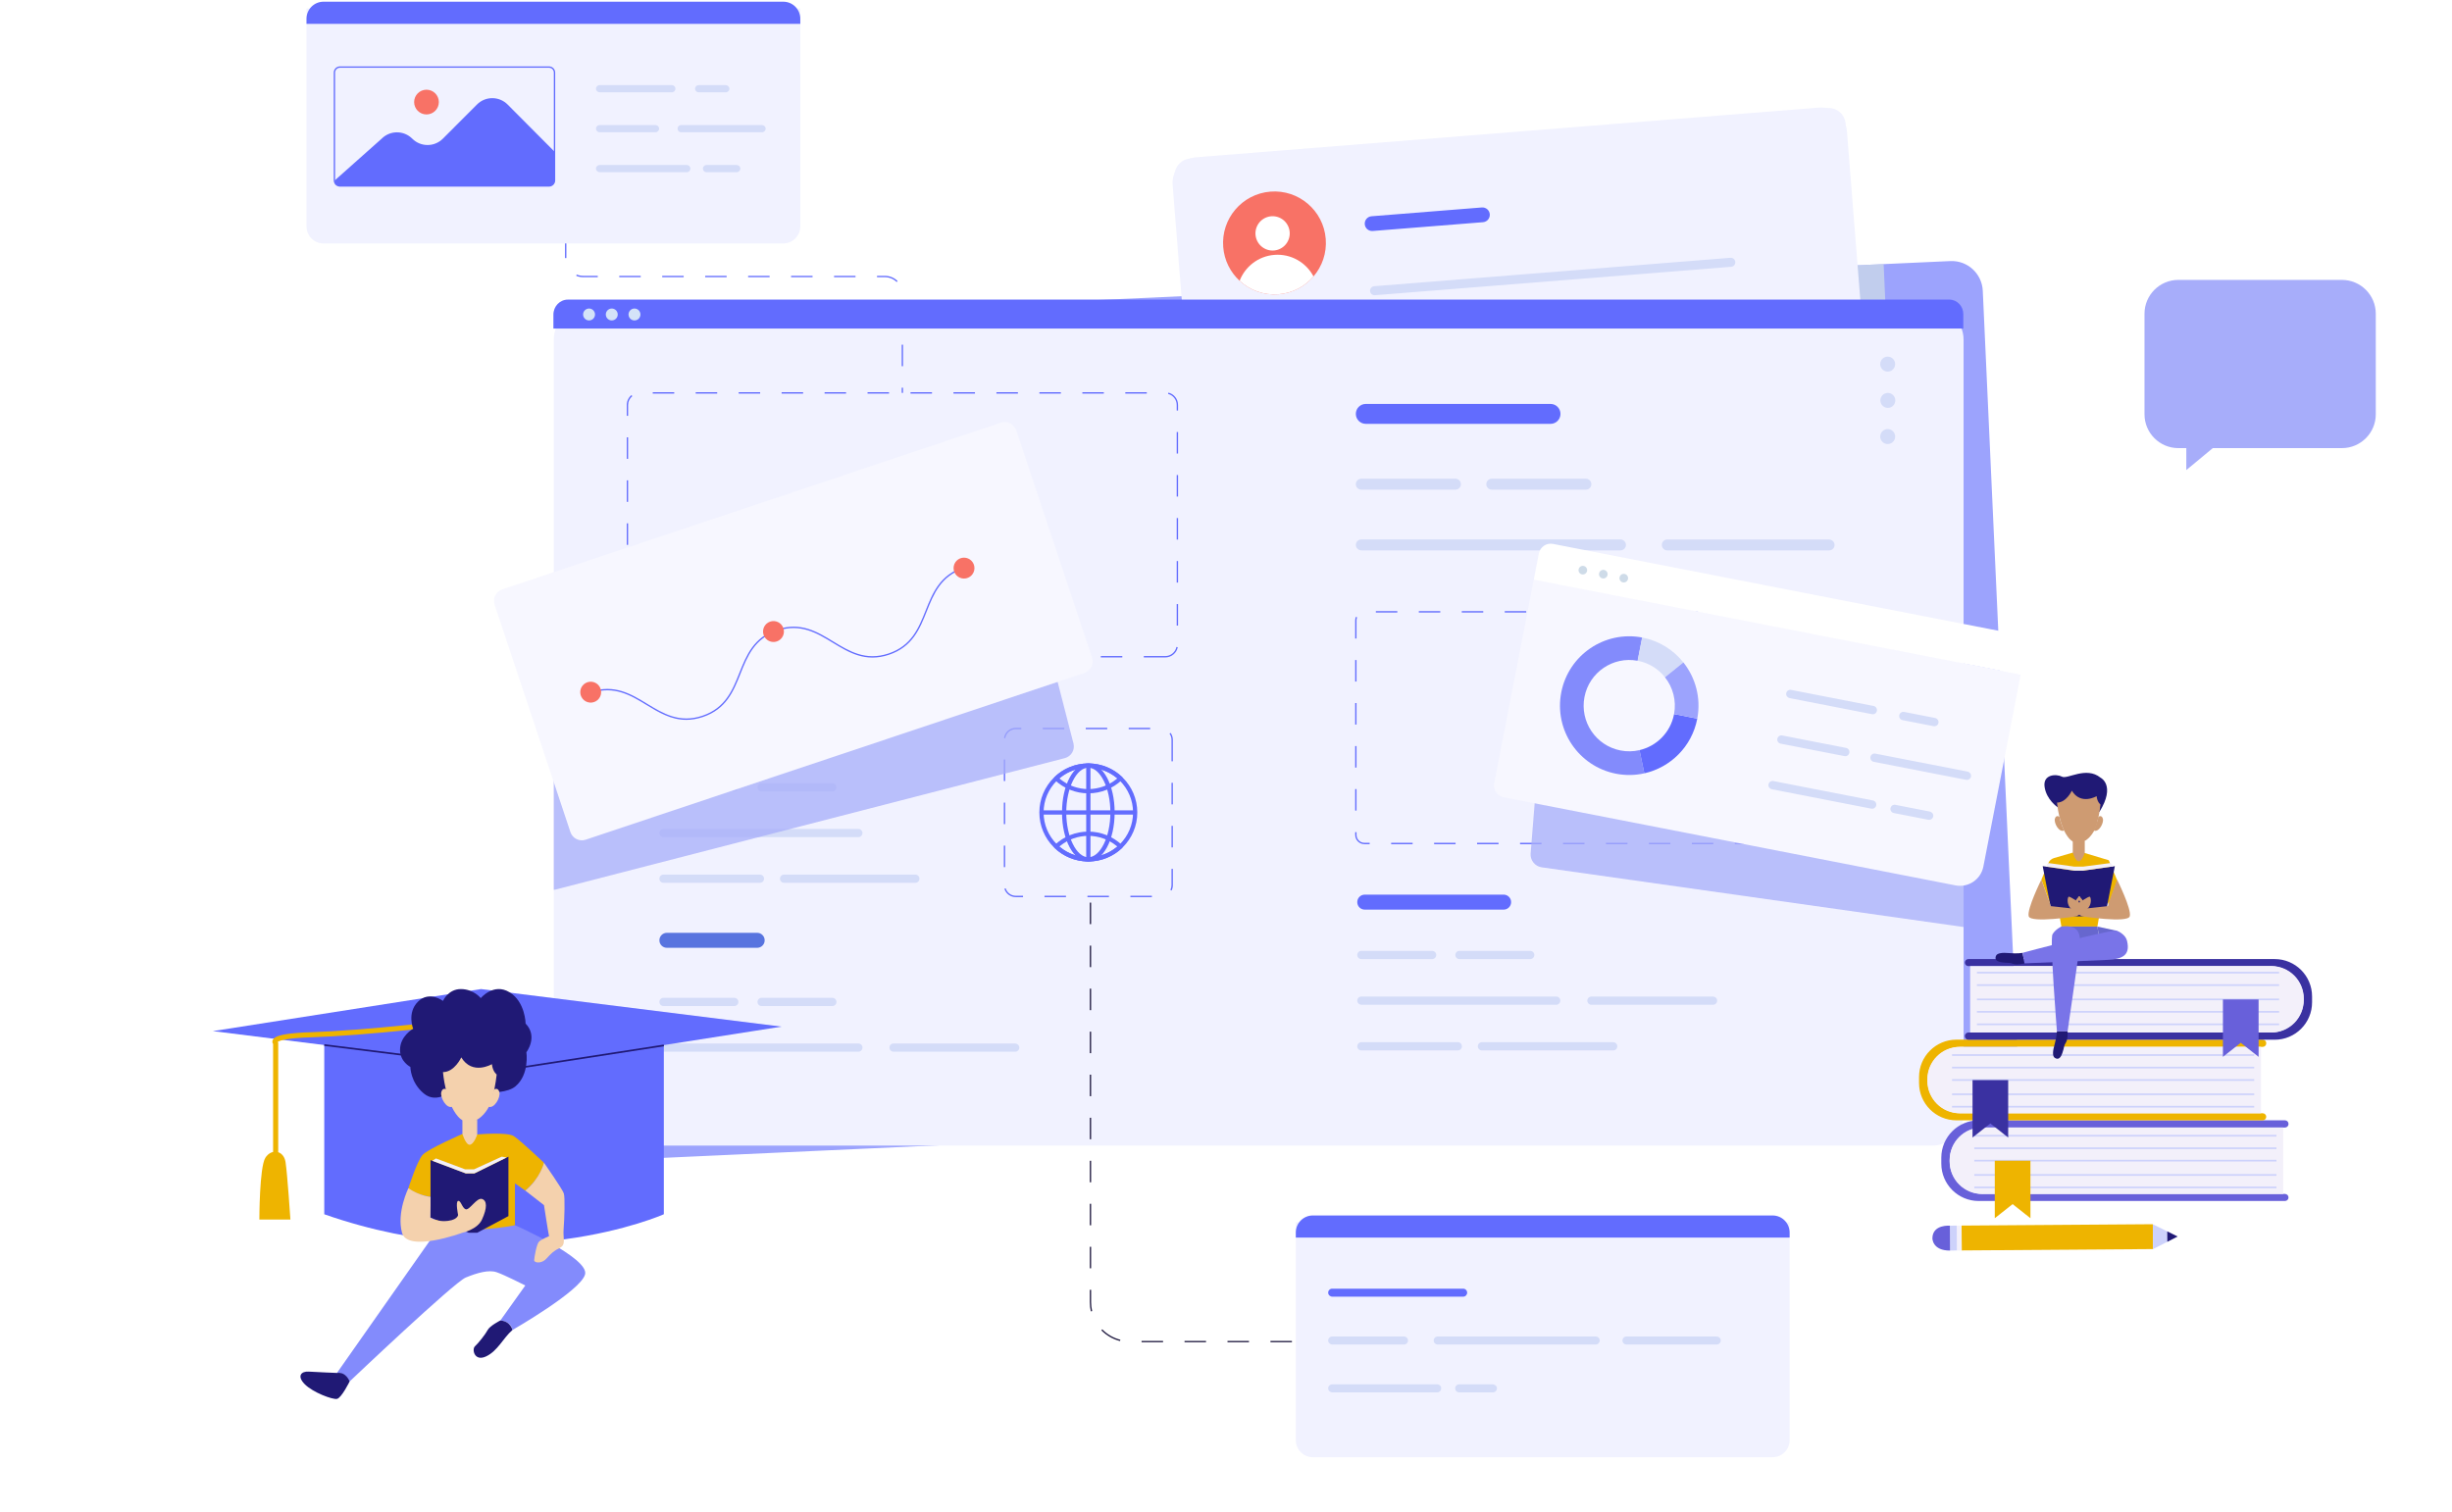 <svg width="1440" height="888" viewBox="0 0 1440 888" fill="none" xmlns="http://www.w3.org/2000/svg">
<g clip-path="url(#clip0_1_37229)">
<path d="M689.791 103.908C689.354 98.403 693.463 93.585 698.969 93.148L1073.11 63.46C1078.62 63.024 1083.44 67.132 1083.87 72.638L1093.21 190.268C1093.64 195.774 1089.53 200.591 1084.03 201.028L709.885 230.716C704.379 231.153 699.562 227.044 699.125 221.538L689.791 103.908Z" fill="#F1F2FF"/>
<path d="M1167.74 644.582L377.178 680.729C367.094 681.192 358.548 673.371 358.087 663.271L337.37 208.63C336.908 198.529 344.716 189.969 354.799 189.507L709.378 173.297L1106.21 155.145L1145.35 153.359C1155.43 152.897 1163.98 160.71 1164.44 170.811L1185.16 625.459C1185.62 635.552 1177.82 644.12 1167.74 644.582Z" fill="#9CA3FD"/>
<g style="mix-blend-mode:multiply" opacity="0.75">
<path d="M1110.94 261.662C1111.31 270.002 1104.86 277.072 1096.53 277.442L729.855 293.791C721.522 294.161 714.471 287.692 714.095 279.352L709.387 173.293L1106.22 155.141L1110.95 261.659L1110.94 261.662Z" fill="#CEDBE8"/>
</g>
<path d="M1083.04 247.378L717.157 276.562C708.846 277.223 701.567 271.014 700.907 262.685L688.661 108.656C688.001 100.331 694.204 93.04 702.515 92.379L1068.4 63.195C1076.71 62.533 1083.99 68.743 1084.65 77.072L1096.89 231.1C1097.55 239.426 1091.35 246.716 1083.04 247.378Z" fill="#F1F2FF"/>
<path d="M778.569 140.313C779.233 148.667 776.442 156.509 771.386 162.395C766.38 168.256 759.151 172.21 750.861 172.872C742.123 173.569 733.964 170.461 728 164.941C722.603 159.962 718.996 153.02 718.367 145.114C717.043 128.463 729.445 113.892 746.068 112.566C762.698 111.239 777.248 123.662 778.572 140.313H778.569Z" fill="#F87266"/>
<path d="M756.638 141.016C758.8 135.886 756.401 129.972 751.28 127.806C746.159 125.64 740.254 128.043 738.092 133.172C735.93 138.302 738.328 144.217 743.45 146.383C748.571 148.549 754.475 146.146 756.638 141.016Z" fill="white"/>
<path d="M771.388 162.393C766.382 168.254 759.154 172.209 750.863 172.87C742.126 173.567 733.967 170.459 728.002 164.939C731.208 156.646 738.937 150.475 748.378 149.721C758.177 148.939 767.071 154.206 771.392 162.393H771.388Z" fill="white"/>
<path d="M870.935 130.522L806.147 135.689C803.761 135.878 801.674 134.096 801.485 131.706C801.297 129.316 803.076 127.225 805.462 127.037L870.25 121.869C872.636 121.681 874.724 123.462 874.912 125.852C875.1 128.242 873.321 130.333 870.935 130.522Z" fill="#626CFE"/>
<path d="M966.15 185.703L809.427 198.204C807.968 198.321 806.693 197.23 806.576 195.771C806.459 194.31 807.549 193.033 809.005 192.916L965.728 180.415C967.187 180.298 968.462 181.389 968.579 182.847C968.696 184.309 967.606 185.586 966.15 185.703Z" fill="#CEDBE8"/>
<path d="M1016.67 156.727L807.452 173.413C805.993 173.531 804.719 172.439 804.601 170.981C804.484 169.519 805.574 168.242 807.03 168.125L1016.24 151.438C1017.7 151.321 1018.98 152.413 1019.09 153.871C1019.21 155.333 1018.12 156.609 1016.67 156.727Z" fill="#D4DCF8"/>
<path d="M916.401 214.615L811.393 222.991C809.934 223.108 808.659 222.016 808.542 220.558C808.425 219.096 809.515 217.82 810.97 217.702L915.978 209.327C917.437 209.21 918.712 210.301 918.829 211.76C918.946 213.221 917.856 214.498 916.401 214.615Z" fill="#CEDBE8"/>
<path d="M1134.89 181.209H343.508C333.414 181.209 325.23 189.406 325.23 199.517V654.635C325.23 664.747 333.414 672.944 343.508 672.944H1134.89C1144.98 672.944 1153.16 664.747 1153.16 654.635V199.517C1153.16 189.406 1144.98 181.209 1134.89 181.209Z" fill="#F1F2FF"/>
<path d="M333.475 176H1144.83C1149.34 176 1153 179.811 1153 184.5V193H325V184.818C325 179.942 328.806 176 333.475 176Z" fill="#626CFE"/>
<path d="M349.441 184.736C349.441 186.679 347.864 188.236 345.941 188.236C344.018 188.236 342.441 186.659 342.441 184.736C342.441 182.813 344.018 181.236 345.941 181.236C347.864 181.236 349.441 182.813 349.441 184.736Z" fill="#D4E3F8"/>
<path d="M362.779 184.736C362.779 186.679 361.202 188.236 359.279 188.236C357.356 188.236 355.779 186.659 355.779 184.736C355.779 182.813 357.356 181.236 359.279 181.236C361.202 181.236 362.779 182.813 362.779 184.736Z" fill="#D4E3F8"/>
<path d="M376.116 184.736C376.116 186.679 374.539 188.236 372.616 188.236C370.693 188.236 369.116 186.659 369.116 184.736C369.116 182.813 370.693 181.236 372.616 181.236C374.539 181.236 376.116 182.813 376.116 184.736Z" fill="#D4E3F8"/>
<path d="M676.478 526.988H663.863V526.195H676.478V526.988ZM651.248 526.988H638.634V526.195H651.248V526.988ZM626.019 526.988H613.404V526.195H626.019V526.988ZM600.79 526.988H596.543C593.472 526.988 590.781 525.018 589.851 522.091L590.603 521.849C591.431 524.449 593.817 526.195 596.543 526.195H600.79V526.988ZM688.045 523.104L687.339 522.749C687.775 521.877 687.999 520.935 687.999 519.95V510.397H688.791V519.95C688.791 521.059 688.542 522.119 688.049 523.104H688.045ZM590.312 509.366H589.521V496.73H590.312V509.366ZM688.787 497.765H687.995V485.129H688.787V497.765ZM590.312 484.094H589.521V471.458H590.312V484.094ZM688.787 472.493H687.995V459.857H688.787V472.493ZM590.312 458.822H589.521V446.186H590.312V458.822ZM688.787 447.221H687.995V434.585C687.995 433.28 687.598 432.032 686.845 430.972L687.488 430.513C688.336 431.708 688.784 433.116 688.784 434.585V447.221H688.787ZM590.387 433.614L589.606 433.493C590.142 430.051 593.06 427.55 596.547 427.55H599.781V428.344H596.547C593.454 428.344 590.863 430.563 590.387 433.618V433.614ZM675.473 428.34H662.858V427.547H675.473V428.34ZM650.244 428.34H637.629V427.547H650.244V428.34ZM625.014 428.34H612.399V427.547H625.014V428.34Z" fill="#626CFE"/>
<path d="M639.149 506.076C623.289 506.076 610.387 493.152 610.387 477.266C610.387 461.379 623.289 448.455 639.149 448.455C655.009 448.455 667.911 461.379 667.911 477.266C667.911 493.152 655.009 506.076 639.149 506.076ZM639.149 450.955C624.667 450.955 612.883 462.759 612.883 477.266C612.883 491.772 624.667 503.576 639.149 503.576C653.631 503.576 665.415 491.772 665.415 477.266C665.415 462.759 653.631 450.955 639.149 450.955Z" fill="#626CFE"/>
<path d="M639.15 506.076C630.484 506.076 623.695 493.422 623.695 477.266C623.695 461.109 630.484 448.455 639.15 448.455C647.817 448.455 654.605 461.109 654.605 477.266C654.605 493.422 647.817 506.076 639.15 506.076ZM639.15 450.955C632.128 450.955 626.191 463.004 626.191 477.266C626.191 491.527 632.124 503.576 639.15 503.576C646.177 503.576 652.106 491.527 652.106 477.266C652.106 463.004 646.173 450.955 639.15 450.955Z" fill="#626CFE"/>
<path d="M639.149 466.028C631.775 466.028 624.763 463.229 619.398 458.15C619.15 457.915 619.008 457.585 619.008 457.243C619.008 456.902 619.15 456.571 619.398 456.336C624.763 451.258 631.775 448.459 639.149 448.459C646.524 448.459 653.536 451.258 658.901 456.336C659.149 456.571 659.291 456.902 659.291 457.243C659.291 457.585 659.149 457.915 658.901 458.154C653.536 463.232 646.524 466.031 639.149 466.031V466.028ZM639.149 450.959C633.178 450.959 627.33 453.025 622.683 456.777L622.107 457.243L622.683 457.709C627.33 461.461 633.178 463.528 639.149 463.528C645.121 463.528 650.969 461.461 655.616 457.709L656.192 457.243L655.616 456.777C650.972 453.025 645.125 450.959 639.149 450.959Z" fill="#626CFE"/>
<path d="M639.149 506.075C631.779 506.075 624.763 503.276 619.398 498.197C619.15 497.962 619.008 497.632 619.008 497.29C619.008 496.949 619.15 496.618 619.398 496.383C624.763 491.305 631.775 488.506 639.149 488.506C646.524 488.506 653.536 491.305 658.901 496.383C659.149 496.618 659.291 496.949 659.291 497.29C659.291 497.632 659.149 497.966 658.901 498.201C653.536 503.279 646.52 506.078 639.149 506.078V506.075ZM639.149 491.006C633.178 491.006 627.33 493.072 622.683 496.824L622.107 497.29L622.683 497.756C627.326 501.508 633.178 503.574 639.149 503.574C645.121 503.574 650.969 501.508 655.616 497.756L656.192 497.29L655.616 496.824C650.972 493.072 645.125 491.006 639.149 491.006Z" fill="#626CFE"/>
<path d="M640.399 449.945H637.903V504.593H640.399V449.945Z" fill="#626CFE"/>
<path d="M666.43 476.018H611.874V478.517H666.43V476.018Z" fill="#626CFE"/>
<path d="M841.056 563.396H799.491C798.159 563.396 797.08 562.315 797.08 560.981C797.08 559.648 798.159 558.566 799.491 558.566H841.056C842.387 558.566 843.466 559.648 843.466 560.981C843.466 562.315 842.387 563.396 841.056 563.396Z" fill="#D4DCF8"/>
<path d="M898.657 563.396H857.092C855.761 563.396 854.682 562.315 854.682 560.981C854.682 559.648 855.761 558.566 857.092 558.566H898.657C899.989 558.566 901.068 559.648 901.068 560.981C901.068 562.315 899.989 563.396 898.657 563.396Z" fill="#D4DCF8"/>
<path d="M947.387 617.046H870.303C868.972 617.046 867.893 615.965 867.893 614.632C867.893 613.298 868.972 612.217 870.303 612.217H947.387C948.718 612.217 949.798 613.298 949.798 614.632C949.798 615.965 948.718 617.046 947.387 617.046Z" fill="#D4DCF8"/>
<path d="M797.084 529.934C797.084 532.367 799.051 534.337 801.479 534.337H883.051C885.479 534.337 887.446 532.367 887.446 529.934C887.446 527.502 885.479 525.531 883.051 525.531H801.479C799.051 525.531 797.084 527.502 797.084 529.934Z" fill="#626CFE"/>
<path d="M799.491 585.396C798.117 585.396 797.012 586.548 797.083 587.939C797.151 589.244 798.322 590.222 799.625 590.222H913.925C915.256 590.222 916.335 589.141 916.335 587.807C916.335 586.474 915.256 585.393 913.925 585.393H799.491V585.396Z" fill="#D4DCF8"/>
<path d="M1005.9 585.395H934.592C933.261 585.395 932.182 586.476 932.182 587.809C932.182 589.143 933.261 590.224 934.592 590.224H1006.04C1007.42 590.224 1008.52 589.072 1008.45 587.681C1008.38 586.376 1007.21 585.398 1005.91 585.398L1005.9 585.395Z" fill="#D4DCF8"/>
<path d="M856.135 617.046H799.491C798.159 617.046 797.08 615.965 797.08 614.632C797.08 613.298 798.159 612.217 799.491 612.217H856.135C857.466 612.217 858.545 613.298 858.545 614.632C858.545 615.965 857.466 617.046 856.135 617.046Z" fill="#D4DCF8"/>
<path d="M431.222 464.935H389.657C388.325 464.935 387.246 463.854 387.246 462.52C387.246 461.187 388.325 460.105 389.657 460.105H431.222C432.553 460.105 433.633 461.187 433.633 462.52C433.633 463.854 432.553 464.935 431.222 464.935Z" fill="#D4DCF8"/>
<path d="M488.823 464.935H447.258C445.927 464.935 444.848 463.854 444.848 462.52C444.848 461.187 445.927 460.105 447.258 460.105H488.823C490.155 460.105 491.234 461.187 491.234 462.52C491.234 463.854 490.155 464.935 488.823 464.935Z" fill="#D4DCF8"/>
<path d="M537.555 518.585H460.471C459.14 518.585 458.061 517.504 458.061 516.171C458.061 514.837 459.14 513.756 460.471 513.756H537.555C538.886 513.756 539.966 514.837 539.966 516.171C539.966 517.504 538.886 518.585 537.555 518.585Z" fill="#D4DCF8"/>
<path d="M387.246 552.364C387.246 554.796 389.213 556.767 391.642 556.767H444.678C447.106 556.767 449.073 554.796 449.073 552.364C449.073 549.931 447.106 547.961 444.678 547.961H391.642C389.213 547.961 387.246 549.931 387.246 552.364Z" fill="#5874DF"/>
<path d="M387.246 431.473C387.246 433.906 389.213 435.876 391.642 435.876H473.213C475.641 435.876 477.608 433.906 477.608 431.473C477.608 429.041 475.641 427.07 473.213 427.07H391.642C389.213 427.07 387.246 429.041 387.246 431.473Z" fill="#49AD7C"/>
<path d="M389.658 486.937C388.284 486.937 387.179 488.089 387.25 489.48C387.318 490.785 388.489 491.763 389.792 491.763H504.092C505.423 491.763 506.502 490.682 506.502 489.348C506.502 488.015 505.423 486.934 504.092 486.934H389.658V486.937Z" fill="#D4DCF8"/>
<path d="M446.301 518.585H389.657C388.325 518.585 387.246 517.504 387.246 516.171C387.246 514.837 388.325 513.756 389.657 513.756H446.301C447.632 513.756 448.711 514.837 448.711 516.171C448.711 517.504 447.632 518.585 446.301 518.585Z" fill="#D4DCF8"/>
<path d="M431.222 590.972H389.657C388.325 590.972 387.246 589.891 387.246 588.557C387.246 587.224 388.325 586.143 389.657 586.143H431.222C432.553 586.143 433.633 587.224 433.633 588.557C433.633 589.891 432.553 590.972 431.222 590.972Z" fill="#D4DCF8"/>
<path d="M488.823 590.972H447.258C445.927 590.972 444.848 589.891 444.848 588.557C444.848 587.224 445.927 586.143 447.258 586.143H488.823C490.155 586.143 491.234 587.224 491.234 588.557C491.234 589.891 490.155 590.972 488.823 590.972Z" fill="#D4DCF8"/>
<path d="M389.658 612.966C388.284 612.966 387.179 614.119 387.25 615.509C387.318 616.814 388.489 617.792 389.792 617.792H504.092C505.423 617.792 506.502 616.711 506.502 615.378C506.502 614.044 505.423 612.963 504.092 612.963H389.658V612.966Z" fill="#D4DCF8"/>
<path d="M596.069 612.967H524.758C523.427 612.967 522.348 614.048 522.348 615.382C522.348 616.715 523.427 617.796 524.758 617.796H596.207C597.581 617.796 598.686 616.644 598.615 615.254C598.547 613.948 597.375 612.97 596.072 612.97L596.069 612.967Z" fill="#D4DCF8"/>
<path d="M684.336 386.192H671.721V385.399H684.336C687.503 385.399 690.262 383.144 690.897 380.039L691.671 380.199C690.965 383.67 687.879 386.192 684.336 386.192ZM659.107 386.192H646.492V385.399H659.107V386.192ZM633.877 386.192H621.263V385.399H633.877V386.192ZM608.648 386.192H596.033V385.399H608.648V386.192ZM583.419 386.192H570.804V385.399H583.419V386.192ZM558.189 386.192H545.574V385.399H558.189V386.192ZM532.96 386.192H520.345V385.399H532.96V386.192ZM507.73 386.192H495.116V385.399H507.73V386.192ZM482.501 386.192H469.886V385.399H482.501V386.192ZM457.272 386.192H444.657V385.399H457.272V386.192ZM432.042 386.192H419.427V385.399H432.042V386.192ZM406.813 386.192H394.198V385.399H406.813V386.192ZM381.583 386.192H375.569C373.183 386.192 370.996 385.093 369.565 383.172L370.197 382.699C371.475 384.414 373.432 385.399 375.565 385.399H381.58V386.192H381.583ZM368.873 370.608H368.081V357.972H368.873V370.608ZM691.842 367.496H691.05V354.86H691.842V367.496ZM368.873 345.336H368.081V332.7H368.873V345.336ZM691.842 342.224H691.05V329.588H691.842V342.224ZM368.873 320.064H368.081V307.428H368.873V320.064ZM691.842 316.952H691.05V304.316H691.842V316.952ZM368.873 294.792H368.081V282.156H368.873V294.792ZM691.842 291.68H691.05V279.044H691.842V291.68ZM368.873 269.52H368.081V256.884H368.873V269.52ZM691.842 266.408H691.05V253.772H691.842V266.408ZM368.873 244.248H368.081V237.911C368.081 235.649 369.086 233.533 370.836 232.099L371.337 232.711C369.771 233.991 368.873 235.887 368.873 237.907V244.245V244.248ZM691.842 241.136H691.05V237.911C691.05 234.827 688.969 232.153 685.987 231.406L686.179 230.638C689.513 231.474 691.838 234.464 691.838 237.911V241.136H691.842ZM673.486 231.203H660.871V230.41H673.486V231.203ZM648.257 231.203H635.642V230.41H648.257V231.203ZM623.027 231.203H610.413V230.41H623.027V231.203ZM597.798 231.203H585.183V230.41H597.798V231.203ZM572.568 231.203H559.954V230.41H572.568V231.203ZM547.335 231.203H534.721V230.41H547.335V231.203ZM522.106 231.203H509.491V230.41H522.106V231.203ZM496.877 231.203H484.262V230.41H496.877V231.203ZM471.647 231.203H459.033V230.41H471.647V231.203ZM446.418 231.203H433.803V230.41H446.418V231.203ZM421.189 231.203H408.574V230.41H421.189V231.203ZM395.959 231.203H383.344V230.41H395.959V231.203Z" fill="#626CFE"/>
<path d="M1107.14 495.881H1094.52V495.088H1107.14C1109.69 495.088 1111.78 493.004 1111.78 490.44V486.517H1112.57V490.44C1112.57 493.438 1110.13 495.878 1107.14 495.878L1107.14 495.881ZM1081.91 495.881H1069.29V495.088H1081.91V495.881ZM1056.68 495.881H1044.06V495.088H1056.68V495.881ZM1031.44 495.881H1018.83V495.088H1031.44V495.881ZM1006.21 495.881H993.599V495.088H1006.21V495.881ZM980.985 495.881H968.37V495.088H980.985V495.881ZM955.755 495.881H943.14V495.088H955.755V495.881ZM930.526 495.881H917.911V495.088H930.526V495.881ZM905.296 495.881H892.682V495.088H905.296V495.881ZM880.063 495.881H867.449V495.088H880.063V495.881ZM854.834 495.881H842.219V495.088H854.834V495.881ZM829.605 495.881H816.99V495.088H829.605V495.881ZM804.375 495.881H801.293C798.3 495.881 795.865 493.442 795.865 490.443V488.818H796.657V490.443C796.657 493.004 798.737 495.092 801.293 495.092H804.375V495.885V495.881ZM796.653 476.179H795.861V463.543H796.653V476.179ZM1112.57 473.881H1111.78V461.245H1112.57V473.881ZM796.653 450.903H795.861V438.267H796.653V450.903ZM1112.57 448.606H1111.78V435.97H1112.57V448.606ZM796.653 425.628H795.861V412.992H796.653V425.628ZM1112.57 423.33H1111.78V410.694H1112.57V423.33ZM796.653 400.352H795.861V387.716H796.653V400.352ZM1112.57 398.055H1111.78V385.419H1112.57V398.055ZM796.653 375.077H795.861V364.44C795.861 363.711 796.003 363.006 796.28 362.338L797.008 362.644C796.77 363.213 796.65 363.817 796.65 364.44V375.077H796.653ZM1112.57 372.779H1111.78V364.44C1111.78 363.099 1111.21 361.826 1110.2 360.944L1110.72 360.35C1111.9 361.385 1112.57 362.875 1112.57 364.443V372.783V372.779ZM1098.15 359.795H1085.53V359.002H1098.15V359.795ZM1072.92 359.795H1060.3V359.002H1072.92V359.795ZM1047.69 359.795H1035.08V359.002H1047.69V359.795ZM1022.46 359.795H1009.85V359.002H1022.46V359.795ZM997.228 359.795H984.613V359.002H997.228V359.795ZM971.998 359.795H959.384V359.002H971.998V359.795ZM946.769 359.795H934.154V359.002H946.769V359.795ZM921.54 359.795H908.925V359.002H921.54V359.795ZM896.31 359.795H883.696V359.002H896.31V359.795ZM871.077 359.795H858.463V359.002H871.077V359.795ZM845.848 359.795H833.233V359.002H845.848V359.795ZM820.619 359.795H808.004V359.002H820.619V359.795Z" fill="#626CFE"/>
<path d="M854.74 287.638H799.452C797.684 287.638 796.246 286.201 796.246 284.426C796.246 282.652 797.68 281.215 799.452 281.215H854.74C856.508 281.215 857.946 282.652 857.946 284.426C857.946 286.201 856.511 287.638 854.74 287.638Z" fill="#D4DCF8"/>
<path d="M931.357 287.638H876.069C874.301 287.638 872.863 286.201 872.863 284.426C872.863 282.652 874.298 281.215 876.069 281.215H931.357C933.125 281.215 934.563 282.652 934.563 284.426C934.563 286.201 933.128 287.638 931.357 287.638Z" fill="#D4DCF8"/>
<path d="M796.249 243.127C796.249 246.36 798.866 248.981 802.093 248.981H910.591C913.818 248.981 916.435 246.36 916.435 243.127C916.435 239.895 913.818 237.273 910.591 237.273H802.093C798.866 237.273 796.249 239.895 796.249 243.127Z" fill="#626CFE"/>
<path d="M799.453 316.898C797.624 316.898 796.154 318.431 796.254 320.28C796.346 322.016 797.901 323.317 799.634 323.317H951.663C953.432 323.317 954.87 321.881 954.87 320.106C954.87 318.335 953.435 316.895 951.663 316.895H799.449L799.453 316.898Z" fill="#D4DCF8"/>
<path d="M1074.01 316.898H979.156C977.388 316.898 975.95 318.335 975.95 320.11C975.95 321.881 977.385 323.321 979.156 323.321H1074.19C1076.02 323.321 1077.49 321.789 1077.39 319.939C1077.3 318.204 1075.74 316.902 1074.01 316.902V316.898Z" fill="#D4DCF8"/>
<path d="M1112.86 214.901C1113.42 212.538 1111.96 210.171 1109.6 209.613C1107.24 209.056 1104.88 210.519 1104.32 212.882C1103.76 215.245 1105.22 217.612 1107.58 218.169C1109.94 218.727 1112.31 217.263 1112.86 214.901Z" fill="#D4DCF8"/>
<path d="M1113.01 235.913C1113.4 233.516 1111.78 231.259 1109.39 230.87C1106.99 230.481 1104.74 232.109 1104.35 234.505C1103.96 236.901 1105.59 239.159 1107.98 239.548C1110.37 239.936 1112.63 238.309 1113.01 235.913Z" fill="#D4DCF8"/>
<path d="M1112.87 257.459C1113.42 255.096 1111.96 252.729 1109.6 252.172C1107.24 251.614 1104.88 253.078 1104.32 255.441C1103.77 257.803 1105.23 260.171 1107.59 260.728C1109.95 261.285 1112.31 259.822 1112.87 257.459Z" fill="#D4DCF8"/>
<g style="mix-blend-mode:multiply" opacity="0.75">
<path d="M1153.16 415.124V544.552L905.386 509.483C901.491 508.931 898.573 505.329 898.892 501.438L908.631 380.523L1153.16 415.124Z" fill="#A7ADFA"/>
</g>
<path d="M900.771 340.369L877.512 460.025C876.763 463.876 879.273 467.603 883.118 468.354L1148.4 520.092C1155.98 521.568 1163.32 516.618 1164.79 509.028L1186.73 396.141L900.767 340.369H900.771Z" fill="#F7F7FF"/>
<path d="M1051.87 405.26C1050.5 404.994 1049.18 405.918 1048.98 407.309C1048.78 408.636 1049.78 409.852 1051.09 410.108L1099.38 419.525C1100.71 419.785 1102 418.917 1102.25 417.587C1102.51 416.257 1101.65 414.969 1100.32 414.71L1051.87 405.26H1051.87Z" fill="#D4DCF8"/>
<path d="M1136.35 421.738L1118.26 418.21C1116.93 417.95 1115.65 418.818 1115.39 420.148C1115.13 421.478 1115.99 422.766 1117.32 423.025L1135.55 426.582C1136.92 426.849 1138.25 425.917 1138.44 424.512C1138.63 423.196 1137.65 421.99 1136.35 421.738H1136.35Z" fill="#D4DCF8"/>
<path d="M1084.16 439.344L1046.66 432.032C1045.33 431.773 1044.05 432.64 1043.79 433.97C1043.53 435.301 1044.4 436.588 1045.73 436.848L1083.22 444.16C1084.55 444.419 1085.83 443.551 1086.09 442.221C1086.35 440.891 1085.49 439.604 1084.16 439.344Z" fill="#D4DCF8"/>
<path d="M1155.44 453.25L1101.33 442.698C1100 442.439 1098.72 443.306 1098.46 444.637C1098.2 445.967 1099.07 447.254 1100.39 447.514L1154.64 458.094C1156.01 458.361 1157.34 457.429 1157.54 456.024C1157.72 454.708 1156.74 453.503 1155.44 453.25H1155.44Z" fill="#D4DCF8"/>
<path d="M1041.46 458.809C1040.09 458.543 1038.76 459.474 1038.57 460.879C1038.38 462.195 1039.36 463.401 1040.66 463.653L1098.98 475.026C1100.31 475.286 1101.6 474.418 1101.86 473.088C1102.12 471.758 1101.25 470.471 1099.92 470.211L1041.46 458.809Z" fill="#D4DCF8"/>
<path d="M1133.26 476.714L1113.11 472.784C1111.78 472.525 1110.5 473.392 1110.24 474.722C1109.98 476.053 1110.85 477.34 1112.17 477.6L1132.46 481.554C1133.83 481.821 1135.16 480.889 1135.35 479.485C1135.54 478.169 1134.56 476.963 1133.26 476.71V476.714Z" fill="#D4DCF8"/>
<path d="M1186.7 396.289L1189.7 380.897C1190.44 377.045 1187.93 373.318 1184.09 372.568L912.047 319.509C908.202 318.759 904.481 321.273 903.732 325.125L900.739 340.517L1186.7 396.289H1186.7Z" fill="white"/>
<path d="M932.039 335.415C931.772 336.788 930.441 337.684 929.074 337.417C927.704 337.151 926.809 335.817 927.075 334.448C927.341 333.075 928.673 332.179 930.04 332.445C931.41 332.712 932.305 334.046 932.039 335.415Z" fill="#CEDBE8"/>
<path d="M944.062 337.766C943.796 339.139 942.464 340.035 941.098 339.769C939.727 339.502 938.832 338.168 939.099 336.799C939.365 335.43 940.696 334.53 942.063 334.797C943.434 335.064 944.328 336.397 944.062 337.766Z" fill="#CEDBE8"/>
<path d="M956.083 340.108C955.816 341.481 954.485 342.377 953.118 342.111C951.748 341.844 950.853 340.51 951.119 339.141C951.385 337.768 952.717 336.872 954.084 337.139C955.451 337.406 956.349 338.739 956.083 340.108Z" fill="#CEDBE8"/>
<path d="M951.693 440.843C937.176 438.012 927.7 423.928 930.526 409.39C933.341 394.911 947.291 385.437 961.741 388.151L964.397 374.494C942.42 370.312 921.174 384.708 916.892 406.729C912.599 428.815 926.993 450.199 949.038 454.499C954.722 455.609 960.356 455.463 965.668 454.275L962.835 440.65C959.281 441.476 955.503 441.589 951.693 440.846V440.843Z" fill="#838BFC"/>
<path d="M996.734 422.298C996.745 422.241 996.752 422.188 996.762 422.131L983.129 419.47C983.118 419.527 983.111 419.581 983.1 419.638C981.016 430.36 972.818 438.33 962.838 440.645L965.671 454.27C980.963 450.845 993.549 438.686 996.734 422.294V422.298Z" fill="#626CFE"/>
<path d="M964.585 374.522C964.521 374.512 964.461 374.501 964.397 374.49L961.741 388.147C961.805 388.158 961.865 388.165 961.929 388.179C968.459 389.452 973.962 393.009 977.789 397.852L988.604 389.125C982.792 381.813 974.459 376.45 964.582 374.526L964.585 374.522Z" fill="#D4DCF8"/>
<path d="M988.607 389.125L977.792 397.852C982.443 403.738 984.623 411.53 983.128 419.472L996.762 422.132C999.07 409.998 995.736 398.094 988.607 389.125Z" fill="#9CA3FD"/>
<path d="M786.805 751.469C785.47 751.469 784.398 752.582 784.458 753.93C784.515 755.214 785.676 756.177 786.962 756.177H863.729C865.029 756.177 866.08 755.125 866.08 753.823C866.08 752.521 865.029 751.469 863.729 751.469H786.805Z" fill="#5874DF"/>
<path d="M941.455 751.468H889.973C888.674 751.468 887.623 752.521 887.623 753.823C887.623 755.124 888.674 756.177 889.973 756.177H941.586C942.925 756.177 944.004 755.053 943.933 753.695C943.865 752.422 942.726 751.465 941.451 751.465L941.455 751.468Z" fill="#5874DF"/>
<path d="M786.805 779.57C785.467 779.57 784.387 780.694 784.458 782.053C784.526 783.326 785.666 784.283 786.94 784.283H828.999C830.298 784.283 831.349 783.23 831.349 781.928C831.349 780.627 830.298 779.574 828.999 779.574H786.809L786.805 779.57Z" fill="#CEDBE8"/>
<path d="M941.588 779.57H848.776C847.477 779.57 846.426 780.623 846.426 781.925C846.426 783.226 847.477 784.279 848.776 784.279H941.588C942.888 784.279 943.938 783.226 943.938 781.925C943.938 780.623 942.888 779.57 941.588 779.57Z" fill="#CEDBE8"/>
<path d="M1012.54 779.57H959.638C958.338 779.57 957.287 780.623 957.287 781.925C957.287 783.226 958.338 784.279 959.638 784.279H1012.67C1014.01 784.279 1015.09 783.155 1015.02 781.797C1014.95 780.523 1013.81 779.57 1012.54 779.57Z" fill="#CEDBE8"/>
<path d="M786.805 807.678C785.467 807.678 784.387 808.802 784.458 810.16C784.526 811.433 785.666 812.39 786.94 812.39H848.491C849.79 812.39 850.841 811.337 850.841 810.036C850.841 808.734 849.79 807.681 848.491 807.681H786.805V807.678Z" fill="#49AD7C"/>
<path d="M881.086 807.678H861.391C860.092 807.678 859.041 808.73 859.041 810.032C859.041 811.334 860.092 812.386 861.391 812.386H881.221C882.559 812.386 883.638 811.263 883.567 809.904C883.5 808.631 882.36 807.678 881.086 807.678Z" fill="#49AD7C"/>
<path d="M758.722 788.484H746.107V787.691H758.722V788.484ZM733.493 788.484H720.878V787.691H733.493V788.484ZM708.263 788.484H695.649V787.691H708.263V788.484ZM683.034 788.484H670.419V787.691H683.034V788.484ZM657.766 787.769C653.604 786.716 649.805 784.533 646.777 781.453L647.341 780.898C650.267 783.875 653.942 785.987 657.961 787.001L657.769 787.769H657.766ZM640.638 770.35C640.219 768.579 640.01 766.751 640.01 764.916V757.671H640.802V764.916C640.802 766.69 641.007 768.458 641.409 770.168L640.638 770.35ZM640.802 745.035H640.01V732.399H640.802V745.035ZM640.802 719.763H640.01V707.127H640.802V719.763ZM640.802 694.492H640.01V681.856H640.802V694.492ZM640.802 669.22H640.01V656.584H640.802V669.22ZM640.802 643.948H640.01V631.312H640.802V643.948ZM640.802 618.676H640.01V606.04H640.802V618.676ZM640.802 593.4H640.01V580.764H640.802V593.4ZM640.802 568.129H640.01V555.493H640.802V568.129ZM640.802 542.857H640.01V530.221H640.802V542.857Z" fill="#221C42"/>
<path d="M530.333 230.794H529.542V227.743H530.333V230.794ZM530.333 215.103H529.542V202.467H530.333V215.103ZM530.333 189.831H529.542V177.195H530.333V189.831ZM526.598 165.673C524.738 163.838 522.277 162.824 519.664 162.824H515.045V162.031H519.664C522.487 162.031 525.146 163.123 527.152 165.107L526.598 165.673ZM502.43 162.824H489.816V162.031H502.43V162.824ZM477.201 162.824H464.586V162.031H477.201V162.824ZM451.972 162.824H439.357V162.031H451.972V162.824ZM426.742 162.824H414.128V162.031H426.742V162.824ZM401.513 162.824H388.898V162.031H401.513V162.824ZM376.283 162.824H363.669V162.031H376.283V162.824ZM351.054 162.824H342.494C341.074 162.824 339.693 162.55 338.393 162.006L338.698 161.273C339.902 161.775 341.18 162.031 342.494 162.031H351.054V162.824ZM332.613 151.611H331.821V138.975H332.613V151.611Z" fill="#626CFE"/>
<g style="mix-blend-mode:multiply" opacity="0.75">
<path d="M625.318 445.356L326.3 522.537C325.945 522.626 325.586 522.686 325.231 522.718V362.751L586.71 295.257C590.499 294.279 594.369 296.566 595.349 300.361L630.416 436.703C631.393 440.498 629.117 444.374 625.321 445.356H625.318Z" fill="#A7ADFA"/>
</g>
<path d="M636.851 395.305L343.958 493.263C340.244 494.504 336.229 492.495 334.986 488.775L290.471 355.228C289.232 351.508 291.238 347.486 294.951 346.241L587.845 248.283C591.558 247.042 595.574 249.051 596.817 252.771L641.332 386.318C642.571 390.038 640.565 394.06 636.851 395.305Z" fill="#F7F7FF"/>
<path d="M403.037 422.853C394.019 422.853 386.759 418.429 379.675 414.111C370.38 408.446 360.766 402.589 347.271 407.102L347.019 406.351C360.862 401.721 370.633 407.678 380.084 413.436C389.379 419.101 398.993 424.959 412.485 420.445C425.98 415.932 430.152 405.462 434.185 395.341C438.286 385.048 442.525 374.408 456.368 369.777C470.212 365.147 479.986 371.104 489.434 376.862C498.732 382.527 508.343 388.384 521.838 383.871C535.334 379.358 539.505 368.888 543.539 358.767C547.639 348.474 551.879 337.833 565.725 333.203L565.977 333.953C552.482 338.467 548.311 348.937 544.277 359.058C540.176 369.35 535.937 379.991 522.091 384.622C508.247 389.252 498.473 383.295 489.025 377.537C479.73 371.872 470.116 366.014 456.62 370.528C443.125 375.041 438.954 385.507 434.92 395.632C430.819 405.925 426.58 416.565 412.737 421.196C409.268 422.355 406.052 422.853 403.034 422.853H403.037Z" fill="#626CFE"/>
<path d="M566.141 339.864C569.528 339.864 572.273 337.114 572.273 333.722C572.273 330.33 569.528 327.58 566.141 327.58C562.755 327.58 560.01 330.33 560.01 333.722C560.01 337.114 562.755 339.864 566.141 339.864Z" fill="#F87266"/>
<path d="M349.855 411.979C352.825 410.349 353.911 406.616 352.282 403.642C350.653 400.669 346.926 399.58 343.956 401.21C340.986 402.84 339.9 406.573 341.529 409.547C343.158 412.521 346.885 413.61 349.855 411.979Z" fill="#F87266"/>
<path d="M457.368 376.265C460.283 374.539 461.249 370.772 459.526 367.852C457.802 364.932 454.042 363.965 451.127 365.691C448.212 367.417 447.246 371.183 448.969 374.103C450.692 377.023 454.452 377.991 457.368 376.265Z" fill="#F87266"/>
<path d="M761 718H1051V846C1051 851.523 1046.52 856 1041 856H771C765.477 856 761 851.523 761 846V718Z" fill="#F1F2FF"/>
<path d="M782.35 757C781.015 757 779.943 758.113 780.003 759.461C780.06 760.745 781.221 761.709 782.506 761.709H859.274C860.573 761.709 861.624 760.656 861.624 759.354C861.624 758.053 860.573 757 859.274 757H782.35Z" fill="#626CFE"/>
<path d="M782.35 785.102C781.012 785.102 779.932 786.225 780.003 787.584C780.071 788.857 781.21 789.814 782.485 789.814H824.544C825.843 789.814 826.894 788.761 826.894 787.459C826.894 786.158 825.843 785.105 824.544 785.105H782.354L782.35 785.102Z" fill="#D4DCF8"/>
<path d="M937.133 785.102H844.321C843.022 785.102 841.971 786.154 841.971 787.456C841.971 788.758 843.022 789.81 844.321 789.81H937.133C938.433 789.81 939.483 788.758 939.483 787.456C939.483 786.154 938.433 785.102 937.133 785.102Z" fill="#D4DCF8"/>
<path d="M1008.08 785.102H955.182C953.883 785.102 952.832 786.154 952.832 787.456C952.832 788.758 953.883 789.81 955.182 789.81H1008.22C1009.55 789.81 1010.63 788.686 1010.56 787.328C1010.49 786.055 1009.36 785.102 1008.08 785.102Z" fill="#D4DCF8"/>
<path d="M782.35 813.209C781.012 813.209 779.932 814.333 780.003 815.691C780.071 816.965 781.21 817.921 782.485 817.921H844.035C845.335 817.921 846.386 816.868 846.386 815.567C846.386 814.265 845.335 813.213 844.035 813.213H782.35V813.209Z" fill="#D4DCF8"/>
<path d="M876.631 813.209H856.936C855.637 813.209 854.586 814.262 854.586 815.563C854.586 816.865 855.637 817.918 856.936 817.918H876.766C878.104 817.918 879.183 816.794 879.112 815.435C879.045 814.162 877.905 813.209 876.631 813.209Z" fill="#D4DCF8"/>
<path d="M761 724C761 718.477 765.477 714 771 714H1041C1046.52 714 1051 718.477 1051 724V727H761V724Z" fill="#626CFE"/>
<path d="M180 5H470V133C470 138.523 465.523 143 460 143H190C184.477 143 180 138.523 180 133V5Z" fill="#F1F2FF"/>
<path d="M180 11C180 5.477 184.477 1 190 1H460C465.523 1 470 5.477 470 11V14H180V11Z" fill="#626CFE"/>
<path d="M250.469 67.232C254.477 67.232 257.726 63.977 257.726 59.963C257.726 55.948 254.477 52.693 250.469 52.693C246.461 52.693 243.212 55.948 243.212 59.963C243.212 63.977 246.461 67.232 250.469 67.232Z" fill="#F87266"/>
<path d="M325.662 89.082V106C325.662 107.792 324.206 109.243 322.417 109.243H202.781C201.677 109.243 200.587 109.236 199.479 109.236H199.44C199.277 109.218 198.414 109.129 197.651 108.56C197.544 108.478 197.448 108.39 197.349 108.29C197.274 108.215 197.203 108.144 197.139 108.062C197.051 107.949 196.962 107.828 196.887 107.696C196.504 107.045 196.465 106.402 196.465 106.092L224.144 81.46C229.104 76.492 237.146 76.492 242.113 81.46C247.066 86.429 255.122 86.429 260.082 81.46L280.124 61.384C285.077 56.416 293.125 56.416 298.093 61.384L325.658 89.085L325.662 89.082Z" fill="#626CFE"/>
<path d="M322.417 109.634H199.643C199.575 109.634 199.518 109.634 199.455 109.627H199.401C199.355 109.62 199.256 109.609 199.121 109.588C198.489 109.499 197.892 109.25 197.406 108.866C197.299 108.784 197.193 108.688 197.069 108.567C196.983 108.482 196.902 108.4 196.827 108.307C196.742 108.197 196.632 108.051 196.54 107.888C196.192 107.337 196 106.679 196 105.999V42.645C196 40.636 197.633 39 199.639 39H322.413C324.419 39 326.052 40.636 326.052 42.645V105.996C326.052 108.002 324.419 109.634 322.413 109.634H322.417ZM199.458 108.834H199.536C199.572 108.844 199.607 108.841 199.643 108.841H322.417C323.986 108.841 325.264 107.564 325.264 105.996V42.645C325.264 41.073 323.986 39.793 322.417 39.793H199.643C198.073 39.793 196.795 41.073 196.795 42.645V105.996C196.795 106.526 196.944 107.038 197.221 107.479C197.296 107.614 197.385 107.728 197.449 107.813C197.502 107.881 197.566 107.945 197.63 108.005C197.725 108.101 197.811 108.176 197.892 108.24C198.272 108.539 198.737 108.734 199.242 108.802C199.345 108.82 199.419 108.827 199.458 108.834Z" fill="#626CFE"/>
<path d="M352.108 50.004C350.912 50.004 349.95 51 350.003 52.209C350.053 53.361 351.093 54.225 352.247 54.225H394.565C395.729 54.225 396.67 53.279 396.67 52.116C396.67 50.95 395.726 50.008 394.565 50.008H352.112L352.108 50.004Z" fill="#D4DCF8"/>
<path d="M426.139 50.004H410.286C409.122 50.004 408.181 50.95 408.181 52.112C408.181 53.279 409.125 54.221 410.286 54.221H426.259C427.46 54.221 428.429 53.215 428.365 51.999C428.305 50.857 427.282 50 426.142 50L426.139 50.004Z" fill="#D4DCF8"/>
<path d="M384.964 73.465H352.108C350.944 73.465 350.003 74.411 350.003 75.574C350.003 76.74 350.947 77.683 352.108 77.683H384.964C386.129 77.683 387.069 76.737 387.069 75.574C387.069 74.407 386.125 73.465 384.964 73.465Z" fill="#D4DCF8"/>
<path d="M447.428 73.464H400.012C398.847 73.464 397.906 74.41 397.906 75.573C397.906 76.74 398.851 77.682 400.012 77.682H447.545C448.745 77.682 449.714 76.676 449.65 75.46C449.59 74.318 448.567 73.461 447.428 73.461V73.464Z" fill="#D4DCF8"/>
<path d="M352.108 96.928C350.908 96.928 349.939 97.934 350.003 99.15C350.063 100.292 351.086 101.149 352.226 101.149H403.331C404.495 101.149 405.436 100.203 405.436 99.04C405.436 97.874 404.492 96.931 403.331 96.931H352.105L352.108 96.928Z" fill="#D4DCF8"/>
<path d="M432.547 96.927H414.894C413.73 96.927 412.789 97.873 412.789 99.036C412.789 100.203 413.733 101.145 414.894 101.145H432.668C433.868 101.145 434.837 100.139 434.773 98.922C434.713 97.781 433.69 96.924 432.551 96.924L432.547 96.927Z" fill="#D4DCF8"/>
<g filter="url(#filter0_d_1_37229)">
<path d="M1373.36 162.42H1277.29C1266.32 162.42 1257.41 171.318 1257.41 182.299V241.354C1257.41 252.33 1266.31 261.233 1277.29 261.233H1281.97V274.132L1297.52 261.233H1373.36C1384.34 261.233 1393.24 252.334 1393.24 241.354V182.299C1393.24 171.322 1384.34 162.42 1373.36 162.42Z" fill="#A7ADFA"/>
</g>
<path d="M190.43 713.291V604.39H389.855V713.291C389.855 713.291 301.952 752.375 190.417 713.291H190.43Z" fill="#626CFE"/>
<path d="M459 603.072L282.483 581.008L125 605.707L301.517 627.772L459 603.072Z" fill="#626CFE"/>
<path d="M161.885 676.552V612.834C161.885 612.834 156.444 608.593 183.317 607.829C210.19 607.051 275.541 600.597 282.483 597.224" stroke="#EEB400" stroke-width="3" stroke-linecap="round" stroke-linejoin="round"/>
<path d="M152.321 716.412C152.321 716.412 152.321 685.68 155.838 680.107C159.356 674.535 166.601 675.629 167.694 682.65C168.787 689.671 170.553 716.399 170.553 716.399H152.334L152.321 716.412Z" fill="#EEB400"/>
<path d="M291.335 600.885C297.686 600.885 302.835 599.245 302.835 597.223C302.835 595.2 297.686 593.561 291.335 593.561C284.984 593.561 279.835 595.2 279.835 597.223C279.835 599.245 284.984 600.885 291.335 600.885Z" fill="#3A31A1"/>
<path d="M190.43 613.889L301.517 627.773L389.855 614.113" stroke="#201975" stroke-miterlimit="10"/>
<path d="M255.701 724.146L197.872 806.517C197.872 806.517 202.548 805.898 205.341 811.496C205.341 811.496 266.661 753.259 273.524 750.453C280.387 747.647 287.092 745.776 291.677 747.344C296.274 748.898 308.498 755.129 308.498 755.129L293.85 775.679C293.85 775.679 300.002 775.995 300.937 781.291C300.937 781.291 341.115 758.251 343.604 748.595C346.094 738.94 302.426 719.707 302.426 719.707L255.701 724.146Z" fill="#838BFC"/>
<path d="M271.563 666.105C271.563 666.105 251.5 674.865 248.233 678.369C244.967 681.873 239.829 697.983 239.829 697.983C239.829 697.983 244.703 702.66 255.703 703.358V724.145C255.703 724.145 273.473 722.511 283.748 722.037C294.023 721.576 302.427 719.705 302.427 719.705V695.125L308.5 699.393C308.5 699.393 317.141 692.622 319.473 683.045C319.473 683.045 305.694 669.964 301.729 667.396C297.764 664.827 280.27 666.421 280.27 666.421L271.576 666.105H271.563Z" fill="#EEB400"/>
<path d="M271.562 657.833V666.092C271.562 666.092 273.17 671.388 275.159 672.323C277.148 673.258 279.321 669.359 280.257 666.408V657.833H271.562Z" fill="#F4D1AD"/>
<path d="M242.634 604.324C242.634 604.324 234.928 608.526 234.928 616.707C234.928 623.715 241 626.744 241 626.744C241 626.744 241 635.847 248.944 642.394C256.887 648.941 265.99 640.115 265.99 640.115C265.99 640.115 294.246 645.2 302.663 638.192C311.067 631.184 309.144 618.103 309.144 618.103C309.144 618.103 316.152 609 308.683 601.281C308.683 601.281 308.512 588.437 299.159 582.826C289.819 577.214 282.337 586.33 282.337 586.33C282.337 586.33 278.188 581.047 270.692 581.008C263.197 580.968 260.154 587.963 260.154 587.963C260.154 587.963 252.105 581.759 245.44 588.424C238.906 594.958 242.634 604.311 242.634 604.311V604.324Z" fill="#201975"/>
<path d="M260.154 629.788C260.154 629.788 261.551 647.545 269.033 655.95C276.515 664.354 287.712 654.553 289.583 642.869C290.979 637.968 291.69 631.184 291.69 631.184C291.69 631.184 289.359 629.551 288.884 625.112C288.884 625.112 277.437 631.883 270.903 621.147C270.903 621.147 266.938 629.788 260.154 629.788Z" fill="#F4D1AD"/>
<path d="M262.473 640.114C262.473 640.114 260.075 638.348 259.179 641.457C258.284 644.566 262.235 651.758 265.845 650.033C265.845 650.033 263.526 645.37 262.473 640.114Z" fill="#F4D1AD"/>
<path d="M289.965 640.114C289.965 640.114 292.363 638.348 293.258 641.457C294.154 644.566 290.202 651.758 286.593 650.033C286.593 650.033 288.898 645.37 289.965 640.114Z" fill="#F4D1AD"/>
<path d="M252.843 703.069V681.478L273.538 689.264H278.675L298.593 679.45V714.371L280.269 724.146H275.25L252.725 715.214V705.927L252.843 703.069Z" fill="#201975"/>
<path d="M239.829 697.984C239.829 697.984 232.821 712.238 236.088 724.146C239.355 736.054 271.562 724.146 271.562 724.146C271.562 724.146 280.375 722.223 283.036 716.44C286.224 709.498 286.066 705.23 283.036 704.294C280.006 703.359 275.686 711.065 273.525 710.367C271.365 709.669 270.667 704.992 269.033 705.467C267.4 705.941 269.033 713.713 269.033 713.713C269.033 713.713 268.717 717.322 260.313 717.322C255.86 717.204 252.738 715.215 252.738 715.215L252.857 708.207V703.069C252.857 703.069 246.376 702.529 239.842 697.984H239.829Z" fill="#F4D1AD"/>
<path d="M308.499 699.379L319.472 707.942C319.472 707.942 321.804 723.196 322.436 726.16C322.436 726.16 317.918 728.03 316.521 729.427C315.125 730.823 313.715 738.766 313.715 740.321C313.715 741.875 318.076 742.494 320.882 739.385C323.687 736.277 325.084 734.867 328.825 732.996C332.566 731.126 330.537 727.543 330.998 721.944C331.459 716.333 331.894 703.568 331.13 701.078C330.366 698.589 319.472 683.018 319.472 683.018C319.472 683.018 317.299 692.2 308.499 699.366V699.379Z" fill="#F4D1AD"/>
<path d="M197.873 806.502C197.873 806.502 185.885 806.041 181.367 805.725C176.848 805.409 174.201 808.372 179.035 813.194C183.87 818.015 195.225 822.23 197.873 821.756C200.52 821.282 205.342 811.481 205.342 811.481C205.342 811.481 203.313 805.725 197.873 806.502Z" fill="#201975"/>
<path d="M293.85 775.677C293.85 775.677 287.711 778.785 286.421 781.249C285.13 783.712 280.927 789.073 278.951 790.825C276.976 792.577 278.596 800.046 285.485 796.78C292.375 793.513 295.484 785.991 300.937 781.288C300.937 781.288 299.989 776.19 293.85 775.677Z" fill="#201975"/>
<path d="M253.818 681.874L256.018 680.49L273.196 686.919H278.333L294.681 679.45L297.513 679.95L278.61 689.264H273.472L253.818 681.874Z" fill="#F3F0FA"/>
<path d="M1264.31 719.139L1151.99 719.943L1152.09 734.542L1264.42 733.738L1264.31 719.139Z" fill="#EEB400"/>
<path d="M1278.85 726.368L1264.3 719.168L1264.4 733.768L1278.85 726.368Z" fill="#CDD2FB"/>
<path d="M1151.94 719.974L1149.11 719.994L1149.21 734.593L1152.04 734.574L1151.94 719.974Z" fill="#F3F0FA"/>
<path d="M1149.15 719.963L1145.15 719.991L1145.25 734.591L1149.25 734.562L1149.15 719.963Z" fill="#CDD2FB"/>
<path d="M1134.85 727.388C1134.85 727.388 1134.74 734.688 1145.23 734.618L1145.13 720.018C1145.13 720.018 1134.96 719.088 1134.85 727.388Z" fill="#6860DA"/>
<path d="M1272.79 723.368L1272.83 729.448L1278.85 726.368L1272.79 723.368Z" fill="#201975"/>
<path d="M1164.5 701.367C1153.72 701.367 1144.99 692.627 1144.99 681.857C1144.99 671.077 1153.73 662.347 1164.5 662.347H1341.92C1343.06 662.347 1343.99 661.417 1343.99 660.277V660.177C1343.99 659.037 1343.06 658.107 1341.92 658.107H1162.04C1149.91 658.107 1140.08 667.937 1140.08 680.067V683.537C1140.08 695.667 1149.91 705.497 1162.04 705.497H1341.92C1343.06 705.497 1343.99 704.567 1343.99 703.427C1343.99 702.287 1343.06 701.357 1341.92 701.357H1164.5V701.367Z" fill="#6860DA"/>
<path d="M1163.92 662.337H1340.9V701.367H1163.92C1153.47 701.367 1144.99 692.887 1144.99 682.437V681.277C1144.99 670.827 1153.47 662.347 1163.92 662.347V662.337Z" fill="#F3F0FA"/>
<path d="M1159.45 667.157H1336.91" stroke="#CDD2FB" stroke-miterlimit="10"/>
<path d="M1159.45 674.507H1336.91" stroke="#CDD2FB" stroke-miterlimit="10"/>
<path d="M1159.45 681.797H1336.91" stroke="#CDD2FB" stroke-miterlimit="10"/>
<path d="M1159.45 690.197H1336.91" stroke="#CDD2FB" stroke-miterlimit="10"/>
<path d="M1159.45 697.517H1336.91" stroke="#CDD2FB" stroke-miterlimit="10"/>
<path d="M1171.49 681.847H1192.43V715.607L1181.96 707.337L1171.49 715.607V681.847Z" fill="#EEB400"/>
<path d="M1151.43 653.979C1140.65 653.979 1131.92 645.239 1131.92 634.469C1131.92 623.689 1140.66 614.959 1151.43 614.959H1328.85C1329.99 614.959 1330.92 614.029 1330.92 612.889V612.789C1330.92 611.649 1329.99 610.719 1328.85 610.719H1148.96C1136.83 610.719 1127 620.549 1127 632.679V636.149C1127 648.279 1136.83 658.109 1148.96 658.109H1328.84C1329.98 658.109 1330.91 657.179 1330.91 656.039C1330.91 654.899 1329.98 653.969 1328.84 653.969H1151.43V653.979Z" fill="#EEB400"/>
<path d="M1150.84 614.949H1327.82V653.979H1150.84C1140.39 653.979 1131.91 645.499 1131.91 635.049V633.889C1131.91 623.439 1140.39 614.959 1150.84 614.959V614.949Z" fill="#F3F0FA"/>
<path d="M1146.38 619.769H1323.84" stroke="#CDD2FB" stroke-miterlimit="10"/>
<path d="M1146.38 627.119H1323.84" stroke="#CDD2FB" stroke-miterlimit="10"/>
<path d="M1146.38 634.419H1323.84" stroke="#CDD2FB" stroke-miterlimit="10"/>
<path d="M1146.38 642.809H1323.84" stroke="#CDD2FB" stroke-miterlimit="10"/>
<path d="M1146.38 650.129H1323.84" stroke="#CDD2FB" stroke-miterlimit="10"/>
<path d="M1158.42 634.469H1179.36V668.219L1168.89 659.949L1158.42 668.219V634.469Z" fill="#3A31A1"/>
<path d="M1333.41 567.509C1344.19 567.509 1352.92 576.249 1352.92 587.019C1352.92 597.799 1344.18 606.529 1333.41 606.529H1155.98C1154.84 606.529 1153.91 607.459 1153.91 608.599V608.699C1153.91 609.839 1154.84 610.769 1155.98 610.769H1335.86C1347.99 610.769 1357.82 600.939 1357.82 588.809V585.339C1357.82 573.209 1347.99 563.379 1335.86 563.379H1155.98C1154.84 563.379 1153.91 564.309 1153.91 565.449C1153.91 566.589 1154.84 567.519 1155.98 567.519H1333.4L1333.41 567.509Z" fill="#3A31A1"/>
<path d="M1333.99 606.539H1157.01V567.509H1333.99C1344.44 567.509 1352.92 575.989 1352.92 586.439V587.599C1352.92 598.049 1344.44 606.529 1333.99 606.529V606.539Z" fill="#F3F0FA"/>
<path d="M1338.46 601.719H1161" stroke="#CDD2FB" stroke-miterlimit="10"/>
<path d="M1338.46 594.369H1161" stroke="#CDD2FB" stroke-miterlimit="10"/>
<path d="M1338.46 587.079H1161" stroke="#CDD2FB" stroke-miterlimit="10"/>
<path d="M1338.46 578.679H1161" stroke="#CDD2FB" stroke-miterlimit="10"/>
<path d="M1338.46 571.359H1161" stroke="#CDD2FB" stroke-miterlimit="10"/>
<path d="M1305.47 587.079H1326.42V620.829L1315.95 612.559L1305.47 620.829V587.079Z" fill="#6860DA"/>
<path d="M1238.42 505.378V505.328L1224.33 501.098L1217.3 500.848L1206.24 504.058C1204.76 504.488 1203.55 505.558 1202.95 506.978L1198.86 516.698L1203.9 530.738L1207.09 523.548L1210.6 544.288H1231.74L1235.22 524.138L1238.41 531.328L1243.45 517.288L1238.44 505.378H1238.42Z" fill="#EEB400"/>
<path d="M1223.29 511.447H1220.93H1220.68H1218.32L1199.62 508.807L1204.66 534.687L1218.32 538.277H1220.68H1220.93H1223.29L1236.95 534.687L1241.99 508.807L1223.29 511.447Z" fill="#201975"/>
<path d="M1198.85 516.698C1198.85 516.698 1190.16 534.168 1191.42 538.278C1192.68 542.388 1219.38 538.278 1219.38 538.278C1219.38 538.278 1224.92 535.468 1226.69 532.948C1228.45 530.428 1227.95 527.278 1227.32 526.778C1226.69 526.278 1220.01 530.938 1220.01 530.938C1220.01 530.938 1221.27 528.668 1221.65 527.288C1222.03 525.898 1220.39 526.768 1219.38 528.408C1218.37 530.058 1217.29 533.708 1217.29 533.708L1204.19 532.268L1203.89 530.738L1198.85 516.698Z" fill="#CE9B72"/>
<path d="M1243.32 516.698C1243.32 516.698 1252.01 534.168 1250.75 538.278C1249.49 542.388 1222.79 538.278 1222.79 538.278C1222.79 538.278 1217.25 535.468 1215.48 532.948C1213.72 530.428 1214.22 527.278 1214.85 526.778C1215.48 526.278 1222.16 530.938 1222.16 530.938C1222.16 530.938 1220.9 528.668 1220.52 527.288C1220.14 525.898 1221.78 526.768 1222.79 528.408C1223.8 530.058 1224.88 533.708 1224.88 533.708L1237.98 532.268L1238.28 530.738L1243.32 516.698Z" fill="#CE9B72"/>
<path d="M1210.59 544.287L1206.69 563.937H1235.07L1231.73 544.287H1210.59Z" fill="#6767CE"/>
<path d="M1207.99 605.758C1207.99 605.758 1207.91 609.098 1206.68 613.248C1205.46 617.408 1205.26 620.428 1206.68 621.368C1208.1 622.308 1209.8 622.498 1211.13 618.718C1212.45 614.938 1211.93 614.368 1213.23 612.478C1214.53 610.588 1214.26 605.738 1214.26 605.738H1207.99V605.758Z" fill="#201975"/>
<path d="M1187.81 559.747C1187.81 559.747 1184.52 560.297 1180.2 559.887C1175.89 559.477 1172.88 559.857 1172.22 561.437C1171.56 563.017 1171.7 564.717 1175.66 565.297C1179.62 565.877 1180.08 565.257 1182.18 566.177C1184.28 567.097 1188.99 565.907 1188.99 565.907L1187.8 559.747H1187.81Z" fill="#201975"/>
<path d="M1231.73 544.287L1243.31 546.807L1235.07 563.937L1231.73 544.287Z" fill="#6767CE"/>
<path d="M1210.59 544.288C1210.59 544.288 1207.17 545.798 1205.4 548.818C1203.64 551.838 1207.99 605.757 1207.99 605.757H1214.26C1214.26 605.757 1220 566.208 1221.14 557.388C1222.28 548.568 1221.07 543.028 1210.59 544.288Z" fill="#7974E8"/>
<path d="M1249.22 552.947C1248.92 551.617 1248.25 550.387 1247.28 549.427C1246.34 548.497 1244.97 547.407 1243.31 546.807C1240.02 545.627 1187.8 559.717 1187.8 559.717L1188.94 565.887C1188.94 565.887 1228.88 564.327 1237.75 563.847C1246.05 563.397 1251.16 561.437 1249.22 552.947Z" fill="#7974E8"/>
<path d="M1208.37 474.177C1208.37 474.177 1201.87 469.847 1200.74 462.287C1199.61 454.727 1207.73 454.537 1210.94 456.237C1214.15 457.937 1225.18 449.997 1233.56 456.807C1233.56 456.807 1242.72 461.187 1232.97 476.857L1208.37 474.187V474.177Z" fill="#201975"/>
<path d="M1217.29 494.157V500.837C1217.29 500.837 1218.59 505.117 1220.2 505.877C1221.81 506.637 1223.57 503.487 1224.33 501.087V494.147H1217.3L1217.29 494.157Z" fill="#CE9B72"/>
<path d="M1208.05 471.468C1208.05 471.468 1209.18 485.828 1215.23 492.628C1221.28 499.428 1230.35 491.498 1231.86 482.048C1232.99 478.078 1233.56 472.598 1233.56 472.598C1233.56 472.598 1231.67 471.278 1231.29 467.688C1231.29 467.688 1222.03 473.168 1216.74 464.478C1216.74 464.478 1213.53 471.468 1208.05 471.468Z" fill="#CE9B72"/>
<path d="M1209.45 479.827C1209.45 479.827 1207.51 478.397 1206.79 480.917C1206.06 483.437 1209.26 489.257 1212.18 487.857C1212.18 487.857 1210.31 484.087 1209.45 479.827Z" fill="#CE9B72"/>
<path d="M1232.3 479.827C1232.3 479.827 1234.24 478.397 1234.96 480.917C1235.69 483.437 1232.49 489.257 1229.57 487.857C1229.57 487.857 1231.44 484.087 1232.3 479.827Z" fill="#CE9B72"/>
<path d="M1201.44 509.058L1202.94 506.978L1218.05 509.058H1223.53L1239.46 506.978L1241.35 508.898L1223.29 511.448H1218.32L1201.44 509.058Z" fill="#F3F0FA"/>
</g>
<defs>
<filter id="filter0_d_1_37229" x="1245.41" y="150.42" width="163.828" height="139.712" filterUnits="userSpaceOnUse" color-interpolation-filters="sRGB">
<feFlood flood-opacity="0" result="BackgroundImageFix"/>
<feColorMatrix in="SourceAlpha" type="matrix" values="0 0 0 0 0 0 0 0 0 0 0 0 0 0 0 0 0 0 127 0" result="hardAlpha"/>
<feOffset dx="2" dy="2"/>
<feGaussianBlur stdDeviation="7"/>
<feColorMatrix type="matrix" values="0 0 0 0 0 0 0 0 0 0 0 0 0 0 0 0 0 0 0.1 0"/>
<feBlend mode="normal" in2="BackgroundImageFix" result="effect1_dropShadow_1_37229"/>
<feBlend mode="normal" in="SourceGraphic" in2="effect1_dropShadow_1_37229" result="shape"/>
</filter>
<clipPath id="clip0_1_37229">
<rect width="1440" height="888" fill="white"/>
</clipPath>
</defs>
</svg>
